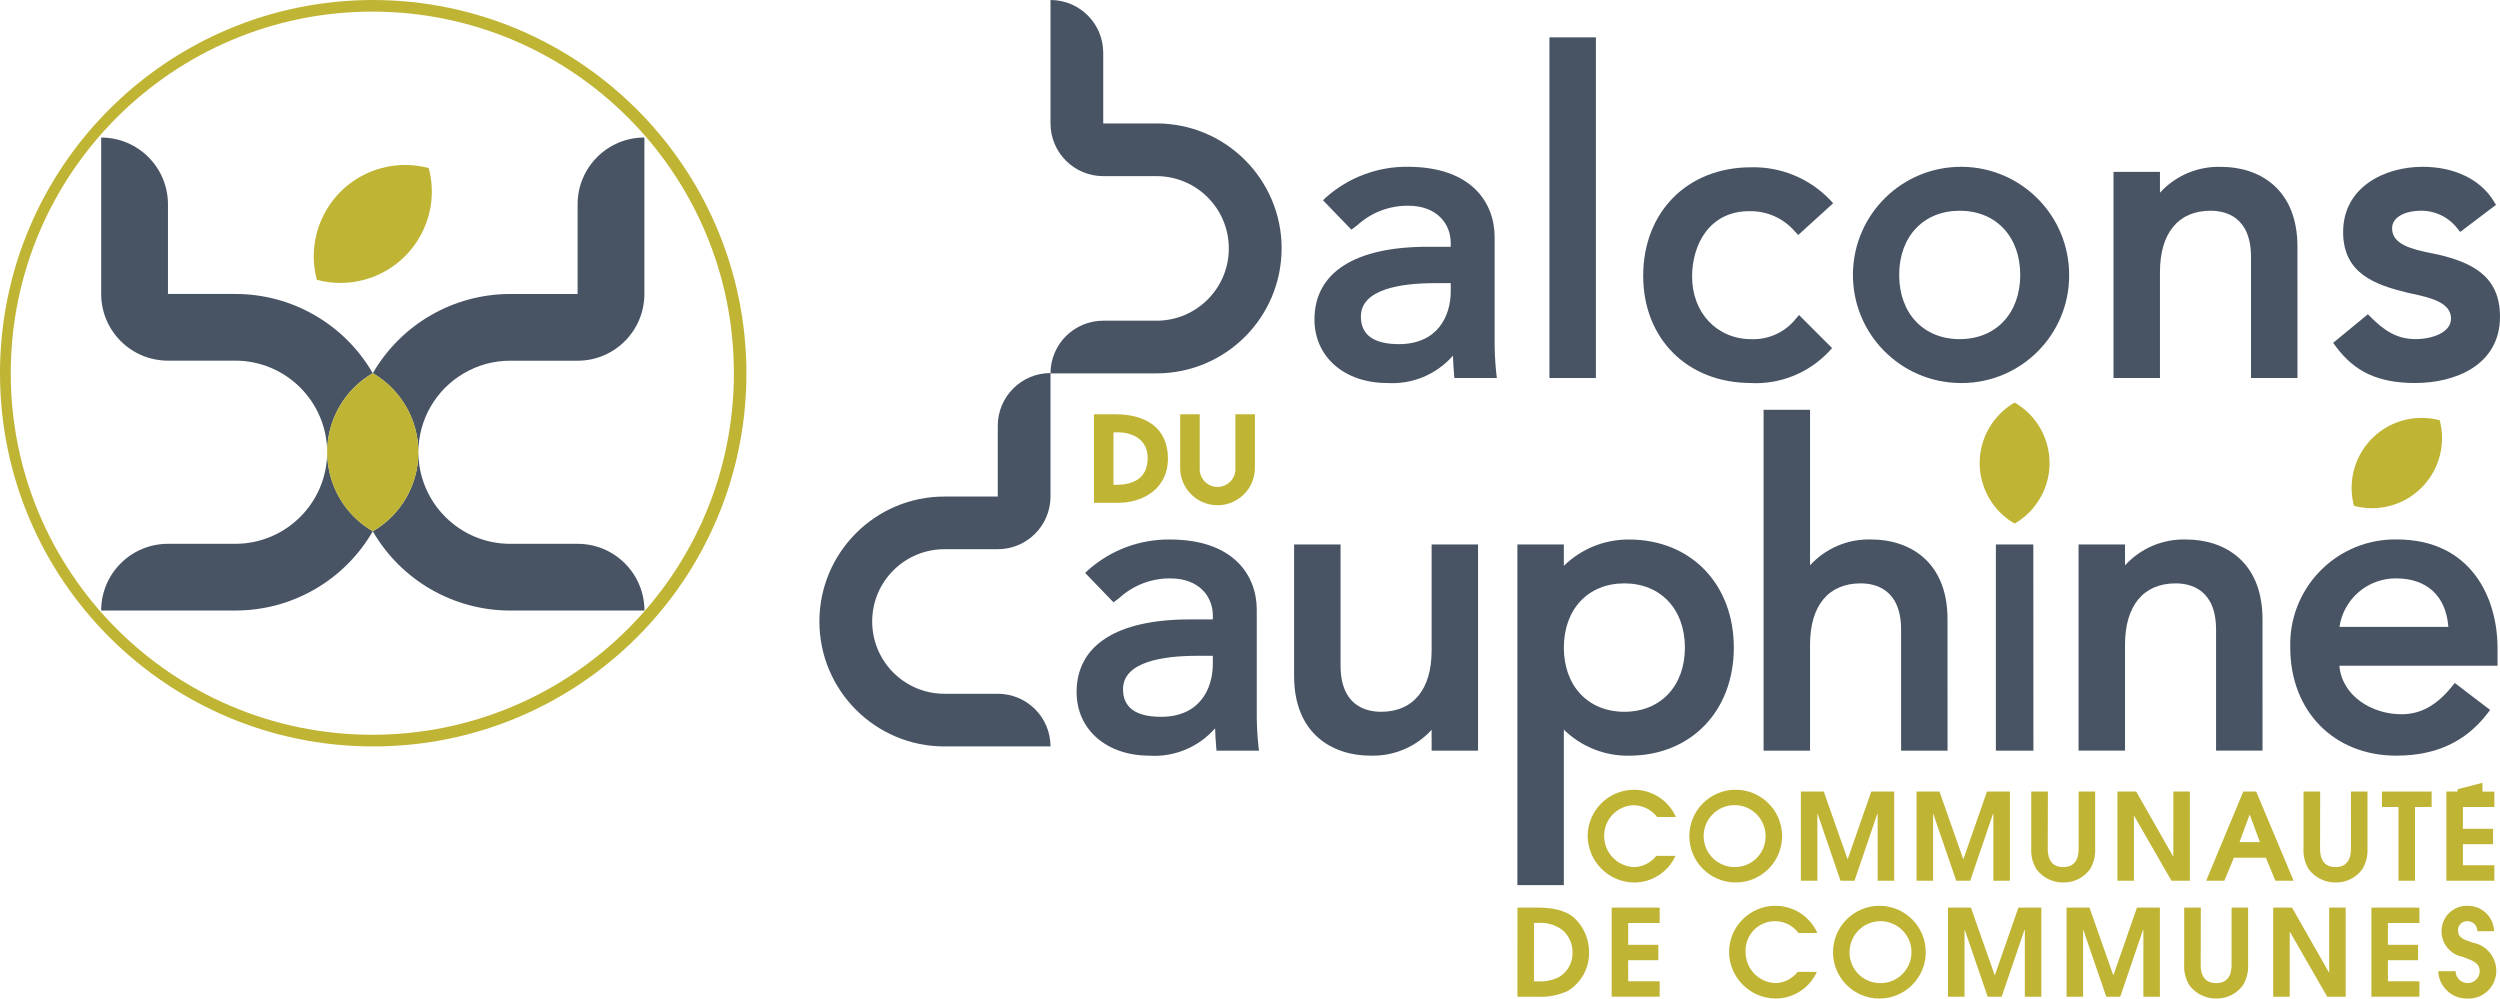 <svg xmlns="http://www.w3.org/2000/svg" id="Calque_1" viewBox="0 0 512 204.508"><defs><style>      .st0 {        fill: #485464;      }      .st1 {        fill: #c0b434;      }    </style></defs><g id="Groupe_16902"><path id="Trac&#xE9;_17670" class="st1" d="M76.347,2.379c40.896.053,74.006,33.248,73.954,74.144-.053,40.896-33.248,74.006-74.144,73.954-40.857-.053-73.951-33.187-73.954-74.043C2.223,35.514,35.412,2.359,76.331,2.379c.006,0,.011,0,.017,0M76.347,0C34.133.049-.048,34.309,0,76.523c.049,42.214,34.309,76.396,76.523,76.347,42.18-.048,76.348-34.257,76.347-76.437C152.798,34.215,118.565.023,76.347,0"></path><g id="Groupe_8783"><path id="Trac&#xE9;_17671" class="st0" d="M76.347,76.437c-5.805-10.041-16.521-16.228-28.119-16.233h-13.829v-18.367c-.004-7.551-6.128-13.669-13.679-13.666v32.042c.014,7.544,6.135,13.651,13.679,13.648h13.829c10.35.03,18.737,8.407,18.779,18.757.009-6.673,3.563-12.838,9.333-16.19"></path><path id="Trac&#xE9;_17672" class="st0" d="M67.009,92.627c-.048,10.347-8.434,18.717-18.781,18.746h-13.834c-7.519-.002-13.628,6.067-13.675,13.586v.077h27.51c11.599,0,22.317-6.187,28.119-16.23-5.769-3.347-9.324-9.509-9.333-16.179"></path><path id="Trac&#xE9;_17673" class="st0" d="M95.018,76.437c2.863-1.679,6.122-2.564,9.441-2.562h13.836c7.546.003,13.668-6.109,13.677-13.655V28.165c-7.552-.003-13.676,6.116-13.679,13.668v18.376h-13.829c-11.594.008-22.306,6.192-28.112,16.228,5.77,3.352,9.324,9.517,9.333,16.19.009-6.673,3.563-12.838,9.333-16.19"></path><path id="Trac&#xE9;_17674" class="st0" d="M76.353,108.809c5.804,10.041,16.521,16.227,28.119,16.23h27.511v-.079c-.049-7.517-6.158-13.585-13.675-13.584h-13.842c-10.348-.029-18.735-8.402-18.781-18.75-.008,6.671-3.563,12.834-9.333,16.182"></path><path id="Trac&#xE9;_17675" class="st1" d="M76.347,108.807c-8.939-5.167-11.996-16.603-6.829-25.541,1.639-2.835,3.994-5.19,6.829-6.829,8.939,5.167,11.996,16.603,6.829,25.541-1.639,2.835-3.994,5.19-6.829,6.829"></path><path id="Trac&#xE9;_17676" class="st1" d="M64.888,57.31c-2.654-9.992,3.294-20.243,13.286-22.897,3.156-.838,6.477-.836,9.632.006,2.654,9.993-3.296,20.244-13.289,22.898-3.155.838-6.475.836-9.63-.005"></path></g><path id="Trac&#xE9;_17677" class="st0" d="M416.422,111.512h-7.667v42.224h7.686l-.018-42.224Z"></path><path id="Trac&#xE9;_17678" class="st0" d="M262.479,50.873c-.007-14.141-11.476-25.599-25.617-25.592,0,0-.001,0-.002,0h-10.919v-14.497C225.933,4.827,221.103,0,215.145,0v25.295c.01,5.956,4.841,10.778,10.797,10.778h10.917c8.176,0,14.803,6.628,14.803,14.803s-6.628,14.803-14.803,14.803h-10.921c-5.934,0-10.756,4.789-10.797,10.724v.062h21.712c14.14.008,25.609-11.447,25.619-25.586"></path><path id="Trac&#xE9;_17679" class="st0" d="M284.111,78.443c-8.784,0-14.909-5.353-14.909-13.015,0-9.604,8.235-14.89,23.187-14.89h4.716v-.796c0-3.788-2.701-7.609-8.727-7.609-3.846-.029-7.561,1.396-10.401,3.989l-1.213.915-5.814-6.024.673-.635c4.596-4.064,10.534-6.281,16.669-6.222,13.128,0,17.809,7.428,17.809,14.38v20.644c-.032,2.41.079,4.82.333,7.217l.123,1.023h-8.7l-.071-.836c-.104-1.243-.183-2.496-.218-3.748-3.372,3.859-8.347,5.932-13.461,5.607M293.921,57.989c-6.939,0-15.212,1.188-15.212,6.84,0,3.748,2.621,5.649,7.788,5.649,7.819,0,10.614-5.603,10.614-10.846v-1.647l-3.19.004Z"></path><path id="Rectangle_1849" class="st0" d="M317.326,7.649h9.512v69.771h-9.512V7.649Z"></path><path id="Trac&#xE9;_17680" class="st0" d="M358.601,78.441c-12.993,0-22.075-9.031-22.075-21.959,0-13.082,9.077-22.221,22.075-22.221,6.103-.154,11.987,2.275,16.204,6.688l.62.675-7.148,6.507-.617-.651c-2.335-2.759-5.792-4.314-9.406-4.231-8.088,0-11.712,6.729-11.712,13.404,0,7.419,5.107,12.81,12.14,12.81,3.533.128,6.917-1.429,9.117-4.196l.642-.75,6.771,6.771-.584.644c-4.13,4.421-9.994,6.806-16.038,6.524"></path><path id="Trac&#xE9;_17681" class="st0" d="M401.348,78.443c-12.228-.151-22.019-10.185-21.868-22.413.151-12.228,10.185-22.019,22.413-21.868,12.125.149,21.875,10.024,21.87,22.15.052,12.172-9.773,22.082-21.945,22.134-.157,0-.313,0-.47-.003M401.348,43.159c-7.413,0-12.396,5.283-12.396,13.15s4.983,13.146,12.396,13.146,12.396-5.285,12.396-13.146-4.983-13.15-12.396-13.15"></path><path id="Trac&#xE9;_17682" class="st0" d="M470.524,77.42h-9.516v-24.776c0-8.253-5.199-9.485-8.301-9.485-6.575,0-10.347,4.575-10.347,12.552v21.709h-9.516v-42.226h9.516v4.269c3.21-3.52,7.803-5.454,12.564-5.29,7.538,0,15.593,4.295,15.593,16.341l.006,26.906Z"></path><path id="Trac&#xE9;_17683" class="st0" d="M494.694,78.443c-7.578,0-12.467-2.251-16.351-7.53l-.514-.699,7.113-5.856.586.587c2.708,2.703,5.307,4.504,9.166,4.504,3.616,0,7.276-1.442,7.276-4.2,0-3.14-3.746-4.209-7.92-5.089-.392-.084-.759-.161-1.098-.24-6.624-1.632-13.079-3.933-13.079-12.4,0-9.174,8.436-13.359,16.272-13.359,6.542,0,11.869,2.584,14.605,7.087l.428.708-7.338,5.547-.549-.688c-1.8-2.348-4.606-3.706-7.565-3.66-2.805,0-5.828,1.127-5.828,3.605,0,3.241,3.878,4.275,8.195,5.124.514.102.992.196,1.418.291,6.493,1.581,12.489,4.209,12.489,12.65,0,10.05-9.318,13.613-17.299,13.613"></path><path id="Trac&#xE9;_17684" class="st0" d="M167.812,127.286c.007-14.141,11.476-25.599,25.617-25.592h10.918v-14.506c.005-5.959,4.837-10.788,10.797-10.788v25.299c-.011,5.955-4.842,10.777-10.797,10.777h-10.916c-8.176-.002-14.806,6.625-14.807,14.801-.002,8.176,6.625,14.806,14.801,14.807h10.925c5.934,0,10.755,4.788,10.797,10.722v.062h-21.714c-14.139.01-25.609-11.444-25.619-25.583h0"></path><path id="Trac&#xE9;_17685" class="st0" d="M235.399,154.761c-8.784,0-14.912-5.353-14.912-13.018,0-9.604,8.235-14.888,23.187-14.888h4.716v-.789c0-3.788-2.697-7.609-8.727-7.609-3.846-.03-7.562,1.394-10.403,3.986l-1.211.915-5.814-6.024.675-.635c4.597-4.059,10.535-6.271,16.667-6.211,13.132,0,17.809,7.428,17.809,14.38v20.629c-.032,2.411.079,4.823.333,7.221l.123,1.021h-8.7l-.071-.836c-.107-1.247-.179-2.497-.218-3.748-3.37,3.861-8.345,5.935-13.459,5.611M245.206,134.309c-6.939,0-15.211,1.188-15.211,6.842,0,3.748,2.617,5.651,7.788,5.651,7.816,0,10.603-5.607,10.603-10.85v-1.647l-3.18.004Z"></path><path id="Trac&#xE9;_17686" class="st0" d="M280.621,154.755c-7.538,0-15.591-4.289-15.591-16.336v-26.909h9.516v24.779c0,8.251,5.199,9.483,8.302,9.483,6.575,0,10.348-4.575,10.348-12.552v-21.711h9.507v42.226h-9.507v-4.271c-3.212,3.52-7.806,5.453-12.568,5.289"></path><path id="Trac&#xE9;_17687" class="st0" d="M320.276,181.282h-9.516v-69.769h9.516v4.366c3.56-3.485,8.353-5.421,13.335-5.387,12.645,0,21.476,9.102,21.476,22.142s-8.831,22.131-21.476,22.131c-4.978.071-9.778-1.849-13.335-5.332v31.848ZM332.67,119.476c-7.413,0-12.394,5.285-12.394,13.15s4.981,13.146,12.394,13.146,12.398-5.283,12.398-13.146-4.981-13.15-12.398-13.15"></path><path id="Trac&#xE9;_17688" class="st0" d="M398.86,153.736h-9.516v-24.776c0-8.253-5.195-9.485-8.297-9.485-6.577,0-10.35,4.575-10.35,12.552v21.709h-9.516v-69.803h9.516v31.841c3.212-3.519,7.805-5.452,12.566-5.289,7.536,0,15.589,4.291,15.589,16.338l.007,26.913Z"></path><path id="Trac&#xE9;_17689" class="st0" d="M463.367,153.73h-9.516v-24.768c0-8.253-5.199-9.485-8.297-9.485-6.577,0-10.35,4.575-10.35,12.552v21.701h-9.516v-42.217h9.516v4.267c3.212-3.52,7.806-5.453,12.568-5.289,7.534,0,15.589,4.291,15.589,16.338l.005,26.9Z"></path><path id="Trac&#xE9;_17690" class="st0" d="M490.78,154.761c-12.797,0-21.734-9.106-21.734-22.142-.358-11.867,8.971-21.777,20.838-22.135.328-.01.656-.012.984-.007,15.223,0,20.624,11.968,20.624,22.217v3.651h-32.39c.549,6.238,6.725,9.933,12.696,9.933,3.962,0,7.164-1.762,10.385-5.715l.558-.688,7.237,5.525-.56.732c-4.469,5.803-10.568,8.626-18.642,8.626M479.121,128.387h22.305c-.494-6.33-4.363-9.935-10.727-9.935-5.793-.028-10.726,4.205-11.578,9.935"></path><path id="Trac&#xE9;_17691" class="st1" d="M310.773,185.874h4.15c4.493,0,6.445,1.215,7.503,2.123,1.945,1.83,3.036,4.39,3.012,7.06.056,3.222-1.609,6.23-4.37,7.893-1.902.876-3.986,1.282-6.077,1.184h-4.224l.005-18.259ZM314.157,200.974h.717c1.535.117,3.073-.191,4.445-.889,1.747-1.067,2.793-2.984,2.745-5.031.012-1.705-.697-3.337-1.953-4.491-1.504-1.178-3.407-1.726-5.307-1.528h-.642l-.006,11.939Z"></path><path id="Trac&#xE9;_17692" class="st1" d="M330.068,185.877h9.829v3.157h-6.445v4.467h6.174v3.148h-6.174v4.317h6.445v3.157h-9.829v-18.245Z"></path><path id="Trac&#xE9;_17693" class="st1" d="M372.087,199.047c-1.502,3.317-4.805,5.45-8.447,5.453-5.259-.051-9.503-4.313-9.532-9.572.05-5.197,4.26-9.392,9.457-9.424,3.726-.018,7.109,2.17,8.623,5.574h-3.854c-1.989-2.666-5.762-3.215-8.428-1.227-1.607,1.199-2.513,3.12-2.414,5.122-.006,3.406,2.671,6.213,6.074,6.366,1.798-.039,3.484-.881,4.595-2.295l3.927.002Z"></path><path id="Trac&#xE9;_17694" class="st1" d="M384.961,185.506c5.245.034,9.469,4.314,9.435,9.56-.034,5.245-4.314,9.469-9.56,9.435-5.201-.034-9.408-4.246-9.435-9.448-.01-5.262,4.248-9.537,9.51-9.547.017,0,.033,0,.049,0M384.961,201.344c3.502.093,6.416-2.67,6.509-6.172.093-3.502-2.67-6.416-6.172-6.509-3.502-.093-6.416,2.67-6.509,6.172-.002.065-.002.13-.002.195-.025,3.443,2.732,6.261,6.174,6.313"></path><path id="Trac&#xE9;_17695" class="st1" d="M398.949,185.877h4.694l4.864,13.814h.049l4.815-13.814h4.696v18.254h-3.38v-13.688h-.073l-4.67,13.688h-2.864l-4.694-13.688h-.049v13.688h-3.387v-18.254Z"></path><path id="Trac&#xE9;_17696" class="st1" d="M423.231,185.877h4.694l4.864,13.814h.053l4.811-13.814h4.696v18.254h-3.384v-13.688h-.073l-4.668,13.688h-2.864l-4.694-13.688h-.049v13.688h-3.384l-.002-18.254Z"></path><path id="Trac&#xE9;_17697" class="st1" d="M450.73,185.877l-.026,11.595c0,.915,0,3.874,3.162,3.874s3.162-2.963,3.162-3.874v-11.595h3.385v11.595c.093,1.513-.279,3.019-1.065,4.315-1.271,1.735-3.304,2.746-5.455,2.714-2.119.021-4.128-.945-5.435-2.613-.842-1.312-1.24-2.86-1.136-4.416v-11.595h3.407Z"></path><path id="Trac&#xE9;_17698" class="st1" d="M465.552,185.877h3.854l7.558,13.273h.049v-13.273h3.384v18.254h-3.779l-7.633-13.273h-.049v13.273h-3.384v-18.254Z"></path><path id="Trac&#xE9;_17699" class="st1" d="M485.662,185.877h9.829v3.157h-6.445v4.467h6.174v3.148h-6.174v4.317h6.445v3.157h-9.829v-18.245Z"></path><path id="Trac&#xE9;_17700" class="st1" d="M502.905,198.901c.021,1.366,1.145,2.457,2.512,2.436,1.28-.02,2.333-1.012,2.429-2.288,0-1.872-1.211-2.222-3.477-3.083-2.527-.474-4.355-2.685-4.346-5.256-.013-2.862,2.297-5.193,5.159-5.206.067,0,.134,0,.201.003,2.918-.025,5.321,2.286,5.409,5.203h-3.459c.058-1.072-.763-1.988-1.835-2.046-.072-.004-.144-.004-.216,0-.999-.037-1.838.743-1.875,1.742-.001.037-.002.073,0,.11,0,1.577,1.186,1.925,3.038,2.542,2.726.503,4.726,2.85,4.791,5.622.086,3.132-2.383,5.741-5.515,5.827-.138.004-.276.003-.414-.004-3.177.064-5.822-2.424-5.951-5.6l3.55-.002Z"></path><path id="Trac&#xE9;_17701" class="st1" d="M224.041,84.847h4.416c5.843,0,10.738,2.483,10.738,9.113,0,5.865-4.791,9.011-10.2,9.011h-4.954v-18.124ZM228.039,99.288h.496c3.715,0,6.509-1.407,6.509-5.53,0-3.561-2.846-5.223-6.222-5.223h-.778l-.006,10.753Z"></path><path id="Trac&#xE9;_17702" class="st1" d="M257.004,95.985c-.092,4.226-3.593,7.576-7.818,7.484-4.095-.09-7.394-3.388-7.484-7.484v-11.137h4v10.98c-.128,2.017,1.404,3.756,3.421,3.884,2.017.128,3.756-1.404,3.884-3.421.01-.154.01-.309,0-.463v-10.98h3.997v11.137Z"></path><path id="Trac&#xE9;_17703" class="st1" d="M482.095,103.599c-2.034-7.652,2.52-15.504,10.172-17.538,2.417-.643,4.961-.642,7.378.003,2.031,7.654-2.527,15.504-10.18,17.536-2.416.641-4.957.64-7.372-.005"></path><path id="Trac&#xE9;_17704" class="st1" d="M412.595,107.233c-6.846-3.957-9.188-12.714-5.232-19.56,1.255-2.172,3.06-3.976,5.232-5.232,6.846,3.957,9.188,12.714,5.232,19.56-1.255,2.172-3.06,3.976-5.232,5.232"></path><path id="Trac&#xE9;_17705" class="st1" d="M334.495,164.902c1.913.017,3.714.907,4.89,2.417h3.843c-1.509-3.406-4.892-5.595-8.617-5.578-5.198.03-9.411,4.226-9.461,9.424.028,5.261,4.274,9.524,9.534,9.574,3.641-.005,6.944-2.137,8.447-5.453h-3.929c-1.109,1.415-2.794,2.258-4.591,2.297-3.403-.153-6.082-2.96-6.075-6.366-.04-3.364,2.592-6.156,5.953-6.313"></path><path id="Trac&#xE9;_17706" class="st1" d="M355.418,161.731c-5.246.032-9.473,4.312-9.44,9.558.032,5.246,4.312,9.473,9.558,9.44,5.205-.032,9.414-4.247,9.44-9.451.009-5.263-4.25-9.538-9.514-9.547-.015,0-.029,0-.044,0M355.418,177.573c-3.502.093-6.416-2.67-6.509-6.172s2.67-6.416,6.172-6.509c3.502-.093,6.416,2.67,6.509,6.172.002.064.002.128.002.192.028,3.445-2.73,6.266-6.174,6.317"></path><path id="Trac&#xE9;_17707" class="st1" d="M378.421,175.93h-.051l-4.86-13.818h-4.694v18.265h3.385v-13.699h.049l4.692,13.692h2.862l4.672-13.692h.071v13.699h3.385v-18.265h-4.694l-4.818,13.818Z"></path><path id="Trac&#xE9;_17708" class="st1" d="M402.115,175.93h-.049l-4.866-13.818h-4.694v18.265h3.385v-13.699h.048l4.694,13.692h2.864l4.672-13.692h.071v13.699h3.384v-18.265h-4.694l-4.815,13.818Z"></path><path id="Trac&#xE9;_17709" class="st1" d="M425.707,173.706c0,.915,0,3.876-3.162,3.876s-3.164-2.963-3.164-3.876l.026-11.595h-3.409v11.595c-.104,1.556.294,3.104,1.136,4.416,1.308,1.668,3.316,2.634,5.435,2.615,2.151.033,4.185-.979,5.457-2.714.784-1.298,1.155-2.803,1.061-4.317v-11.595h-3.382l.002,11.595Z"></path><path id="Trac&#xE9;_17710" class="st1" d="M445.101,175.384h-.051l-7.558-13.273h-3.843v18.265h3.38v-13.278h.051l7.633,13.273h3.766v-18.259h-3.385l.007,13.273Z"></path><path id="Trac&#xE9;_17711" class="st1" d="M459.429,162.112l-7.607,18.257h3.729l1.953-4.71h6.546l1.949,4.71h3.731l-7.66-18.257h-2.641ZM458.639,172.475l2.073-5.603h.051l2.073,5.603h-4.198Z"></path><path id="Trac&#xE9;_17712" class="st1" d="M481.473,173.706c0,.915,0,3.876-3.162,3.876s-3.162-2.963-3.162-3.876l.024-11.595h-3.409v11.595c-.104,1.556.294,3.104,1.136,4.416,1.308,1.668,3.316,2.634,5.435,2.615,2.152.033,4.186-.979,5.459-2.714.785-1.297,1.155-2.803,1.061-4.317v-11.595h-3.384l.002,11.595Z"></path><path id="Trac&#xE9;_17713" class="st1" d="M487.823,165.268h3.385v15.108h3.382v-15.108h3.407v-3.157h-10.175v3.157Z"></path><path id="Trac&#xE9;_17714" class="st1" d="M510.847,165.27v-3.157h-2.441v-1.793l-5.096,1.303v.489h-2.293v18.257h9.831v-3.157h-6.445v-4.319h6.172v-3.157h-6.172v-4.467h6.445Z"></path></g></svg>
